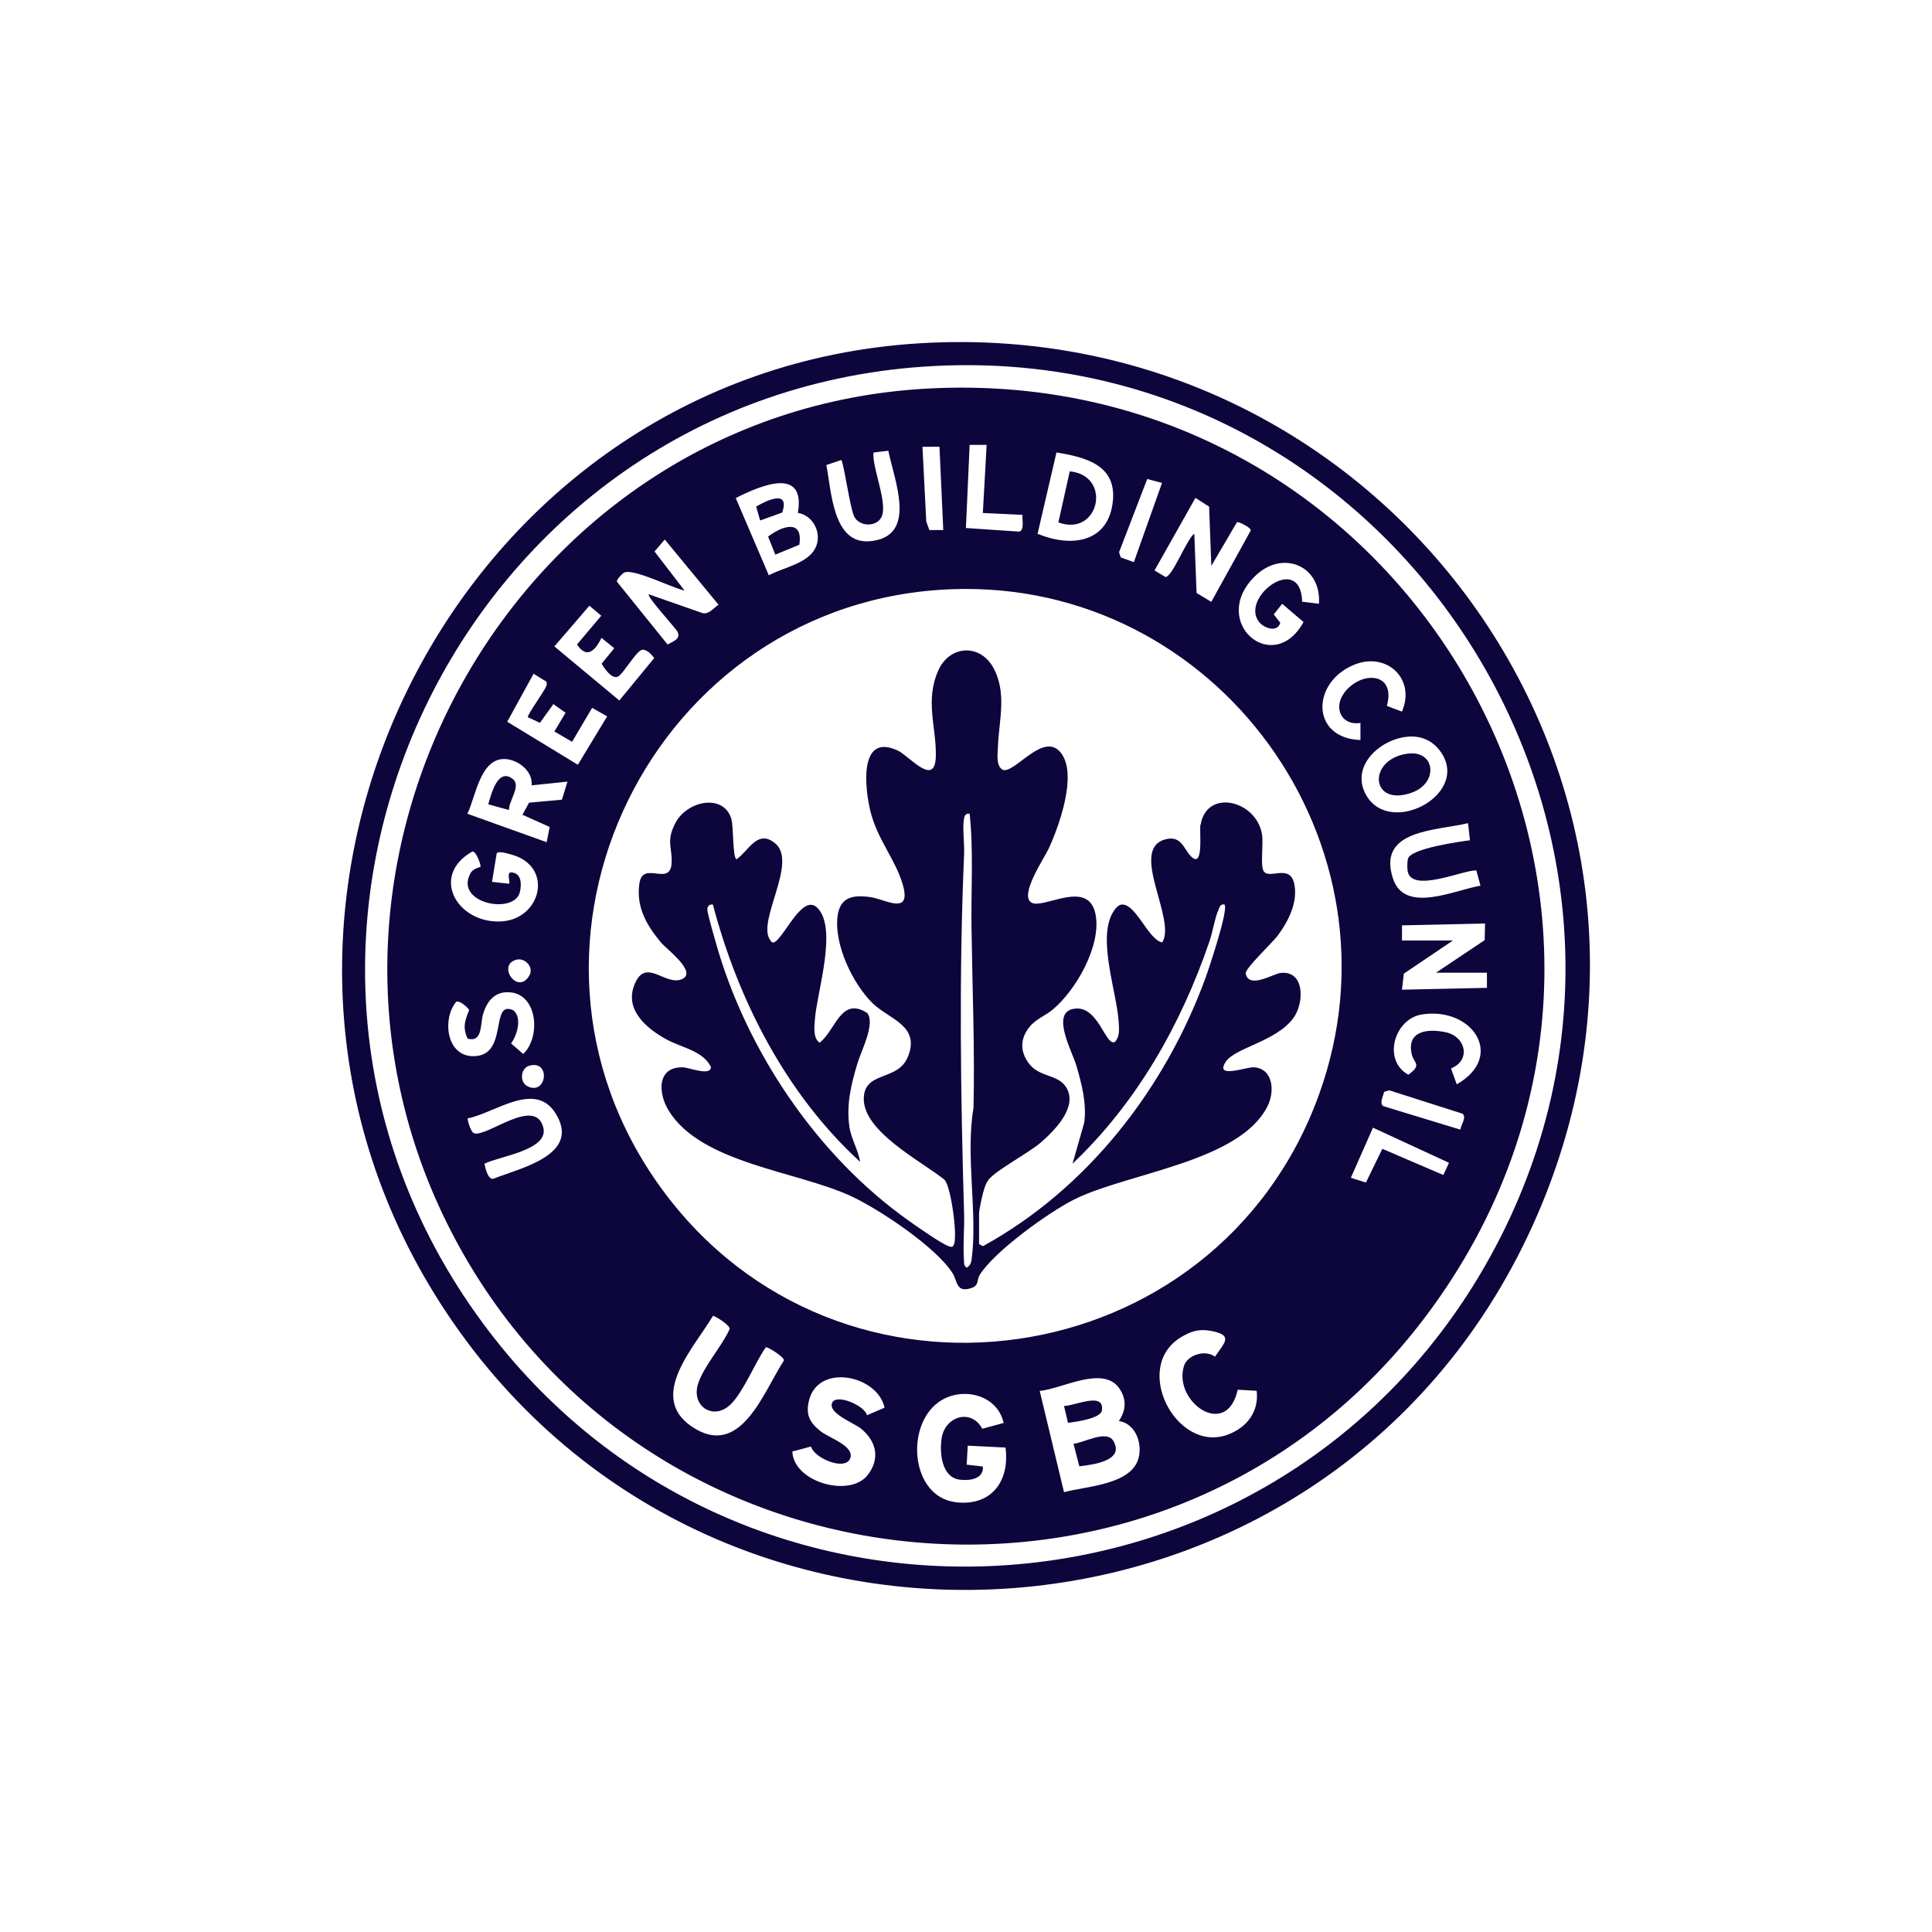 <?xml version="1.0" encoding="utf-8"?>
<!-- Generator: Adobe Illustrator 29.6.1, SVG Export Plug-In . SVG Version: 9.03 Build 0)  -->
<svg version="1.1" id="a" xmlns="http://www.w3.org/2000/svg" xmlns:xlink="http://www.w3.org/1999/xlink" x="0px" y="0px"
	 viewBox="0 0 600 600" style="enable-background:new 0 0 600 600;" xml:space="preserve">
<style type="text/css">
	.st0{fill:#0D063C;}
</style>
<path class="st0" d="M461.08,393.32c-66.88,116.23-231.37,125.62-311.11,17.63c-88.39-119.68-6.97-289.88,140.48-297.3
	C436.86,106.29,534.72,265.35,461.08,393.32 M285.77,106.6c-143.78,8.61-226.75,172.43-150.8,295.31
	c81.21,131.39,276.75,119.55,340.81-20.89C537.43,245.82,432.45,97.81,285.77,106.6"/>
<path class="st0" d="M452.41,336.75l-1.79-4.94c6.27-2.52,4.65-9.91-1.7-11.25c-5.62-1.18-12.22-0.41-10.46,6.96
	c0.64,2.68,3.29,3.09-1.09,6.25c-8.1-4.47-4.4-17.37,4.22-18.72C457.24,312.6,467.6,328.05,452.41,336.75 M453.54,350.82
	l-24.01-7.32c-1.19-0.93,0.05-3.11,0.31-4.41l1.61-0.48l22.73,7.25C455.6,346.98,453.65,349.39,453.54,350.82 M448.25,364.91
	l-18.95-8.14l-5.1,10.48l-4.68-1.48l6.87-15.56l23.61,10.91L448.25,364.91L448.25,364.91z M409.61,339.98
	c-31.74,87.76-149.23,104.79-204.28,29c-55.15-75.92-2.62-182.69,90.41-186C377.97,180.05,437.74,262.22,409.61,339.98
	 M381.28,445.55c-15.96,5.89-29.97-21.06-14.42-30.32c2.96-1.76,5.36-2.56,8.9-1.96c7.6,1.29,4.46,3.73,1.56,8.07
	c-2.94-2.3-8.59-0.58-9.65,2.92c-3.39,11.07,13.28,22.92,16.71,7.33l5.89,0.33C391.02,438.47,387.21,443.34,381.28,445.55
	 M353.77,452.06c-1.64,9.12-16.27,9.41-23.33,11.35l-7.55-31.45c6.93-0.58,19.84-8.2,24.85-0.6c2.19,3.32,1.91,6.76-0.27,9.95
	C352.38,442.03,354.57,447.59,353.77,452.06 M296.81,466.52c-13.91-1.67-15.75-23.57-5.34-31.06c6.96-5.02,18.22-2.56,20.22,6.45
	l-6.64,1.81c-3.41-6.38-11.45-3.9-12.58,2.75c-0.76,4.53-0.1,12.25,5.47,13.04c3.02,0.43,7.68-0.14,7.29-4.07l-5.02-0.58l0.33-5.89
	l11.73,0.58c1.38,10.52-4.45,18.3-15.47,16.98 M267.41,443.69c4.75,3.88,6.02,9.27,2.06,14.38c-5.55,7.16-23.03,2.25-23.4-7.29
	l5.81-1.55c0.95,3.69,10.99,7.86,12.24,3.43c1.03-3.69-6.75-6.17-9.25-8.15c-3.58-2.84-4.77-5.42-3.54-9.9
	c3.12-11.31,21.27-7.42,23.37,2.56l-5.47,2.35c-0.56-2.98-9.8-6.98-10.86-3.71C257.33,439.01,265.25,441.93,267.41,443.69
	 M243.44,422.54c-6.36,9.71-13.47,30.85-28.68,20.44c-13.74-9.39,1.02-24.73,6.64-34.31c0.39-0.19,5.35,2.85,5.21,4.05
	c-2.37,5.36-8.22,11.74-9.86,17.17c-2.11,6.98,4.98,11.41,10.25,6.16c3.94-3.92,7.49-12.88,10.83-17.64
	C238.22,418.13,243.71,421.42,243.44,422.54 M157.52,224.14l8.19-14.9l3.82,2.35c0.37,0.42,0.31,0.84,0.18,1.34
	c-0.33,1.29-6.18,9.31-5.77,9.82l3.74,1.73l4.18-5.82l3.78,2.69l-3.47,5.82l5.5,3.2l6.22-10.54l4.67,2.64l-9.1,15.03l-21.91-13.34
	L157.52,224.14z M174.51,248.35l-10.21,0.93l-2.05,3.75l8.46,3.79l-0.94,4.73l-24.62-8.83c2.68-5.46,4.07-18.11,12.46-16.92
	c3.79,0.54,7.93,3.94,7.49,8.1l11.13-1.16L174.51,248.35L174.51,248.35z M153.07,366.12c-1.65-0.02-2.32-3.33-2.62-4.7
	c4.6-2.41,20.32-4.19,18.23-11.46c-2.68-9.35-17.34,3.14-21.36,2.01c-1.13-0.33-1.92-3.44-2.14-4.63
	c8.4-1.61,20.83-11.72,27.24-1.75C180.82,358.68,161.45,362.78,153.07,366.12 M141.64,311.15c0.99-0.65,3.51,1.62,4.07,2.5
	c-1.32,3.29-2.13,5.49-0.46,8.92c4.73,1.24,3.84-4.56,4.79-7.68c1.26-4.17,3.83-7.23,8.63-6.69c8.44,0.95,9.19,14.14,3.81,19.12
	l-3.76-3.28c1.82-2.45,3.4-7.59,0.97-10.05c-0.51-0.52-1.64-0.75-2.39-0.65c-4.15,1.03-0.41,15.01-10.67,14.66
	C138.6,327.71,137.32,316.43,141.64,311.15 M164.45,302.86c-3.53,6.4-10.23-3.01-4.19-4.79
	C162.93,297.27,165.86,300.3,164.45,302.86 M164.09,337.48c-2.98-1.29-2.39-5.75,0.27-6.51
	C171.02,329.07,169.88,339.99,164.09,337.48 M146.67,264.46c1.27-0.24,2.75,4.44,2.58,4.66c-0.2,0.28-2.27,0.56-3.08,1.98
	c-5.34,9.4,13.65,13.2,15.3,5.87c0.56-2.51,0.46-5.7-2.52-6.04c-1.88-0.21-0.36,3.01-0.87,3.52l-5.28-0.58l1.45-8.84
	c0.52-0.88,3.54,0.08,4.42,0.32c13.5,3.56,9.5,20.36-3.32,20.82C141.8,286.65,133.54,271.87,146.67,264.46 M183.04,188.11l3.69,3.11
	l-7.54,8.93c3.13,4.71,5.72,1.73,7.62-2.05l3.95,3.22l-3.92,4.79c0.94,1.65,3.57,5.45,5.51,3.73c1.66-1.47,5.15-7.25,6.78-7.94
	c1.42-0.61,3.26,1.36,4.05,2.46l-10.84,13.18l-20.17-16.79L183.04,188.11L183.04,188.11z M193.86,177.82
	c2.9-1.35,15,4.82,18.74,5.58l-9.33-12.13l3.18-3.72l16.7,20.25c-1.54,1-2.83,2.95-4.9,2.63l-16.78-5.87
	c-0.68,0.65,8.16,10.31,8.81,11.43c1.4,2.4-1.07,3.06-2.95,4.17l-15.75-19.53C191.47,179.95,193.3,178.07,193.86,177.82
	 M247.79,159.28c4.96,0.82,7.66,6.66,5.38,11.02c-2.51,4.79-9.99,5.97-14.41,8.36l-10.27-23.99
	C235.98,150.89,250.27,144.66,247.79,159.28 M261.26,142.86c0.72,0.52,2.71,14.84,3.98,17.47c1.58,3.25,6.68,3.37,8.38,0.5
	c2.41-4.09-2.79-15.35-2.37-20.29l4.63-0.56c1.79,9.09,9.31,26.64-5.59,28.09c-11.71,1.14-12.06-15.61-13.66-23.65L261.26,142.86
	L261.26,142.86z M291.76,138.74l1.18,25.86l-4.31,0.02l-0.97-2.66l-1.18-23.21L291.76,138.74L291.76,138.74z M301.13,138.16h5.28
	l-1.18,21.15l12.32,0.58c-0.18,1.38,0.67,4.66-0.97,5.21l-16.6-1.12L301.13,138.16L301.13,138.16z M328.1,140.51
	c8.72,1.44,18.58,3.77,17.53,14.92c-1.24,13.22-13.03,14.66-23.4,10.34L328.1,140.51L328.1,140.51z M356.28,148.76l4.6,1.21
	l-8.75,24.61l-4.09-1.48l-0.5-1.62L356.28,148.76L356.28,148.76z M375.5,157.34l0.69,18.4l7.94-13.54c0.54-0.1,0.95,0.15,1.41,0.34
	c0.44,0.18,3.07,1.48,2.88,2.23l-12.24,22.14l-4.57-2.76l-0.71-18.4c-2.31,1.56-6.91,13.66-8.98,13.43l-3.37-2.03l12.71-22.53
	L375.5,157.34L375.5,157.34z M409.61,187.51l-5.22-0.65c-0.43-15.64-19.76-1.09-13.21,6.48c1.63,1.88,5.64,3.11,6.42,0.05
	l-2.02-2.56l2.61-3.32l6.64,5.67c-9.46,17.12-29.39-0.11-15.15-14.18C398.26,170.51,410.44,175.68,409.61,187.51 M420.57,206.43
	c10.08-4.11,19.2,4.43,14.81,14.56l-4.68-1.77c2.97-10.58-8.02-10.99-13.2-4.11c-3.48,4.62-1.03,10.33,5,9.41v5.3
	C407.06,229.3,407.14,211.91,420.57,206.43 M446.85,232.74c10.81,13.33-14.83,27.44-22.5,14.32c-5.21-8.92,4.06-17.42,12.69-18.26
	C440.88,228.42,444.36,229.68,446.85,232.74 M456.51,260.95c-3.39,0.45-18.28,2.54-19.23,5.69c-0.28,0.92-0.29,3.02-0.1,3.98
	c1.3,6.75,16.96-0.35,21.3-0.33l1.3,4.77c-7.88,1.28-23.52,8.91-27.18-2.22c-5.02-15.28,13.46-14.81,23.31-17.2L456.51,260.95
	L456.51,260.95z M461.78,302.08v4.7l-26.39,0.58l0.59-4.99l15.24-10.29H435.4v-4.7l25.8-0.58l-0.12,5.17l-15.12,10.11L461.78,302.08
	L461.78,302.08z M287.53,120.7c-127.79,7.28-206.22,147.78-147.35,261.88c60.31,116.89,223.6,131.54,302.74,26.03
	C535.79,284.81,440.96,111.97,287.53,120.7"/>
<path class="st0" d="M302.33,344.11c-2.55,14.67,1.33,32.64-0.58,47c-0.18,1.29-0.46,1.84-1.49,2.6c-1.07-0.71-0.83-1.56-0.9-2.6
	c-0.34-4.51,0.19-9.54,0.05-14.15c-1.09-36.89-1.61-74.69,0-111.58c0.15-3.32-0.56-8.21-0.02-11.18c0.18-1.01,0.62-1.65,1.75-1.48
	c1.22,11.69,0.4,23.74,0.57,35.57C301.97,306.81,302.75,325.52,302.33,344.11 M372.8,256.1c-0.37,2.23,1.14,14.07-3,9.77
	c-2.22-2.3-2.91-6.4-7.7-5.25c-11.8,2.86,3.44,24.99-1.18,32.06c-4.51-0.92-8.4-12.92-13.05-11.67c-1.05,0.5-1.75,1.46-2.3,2.43
	c-4.83,8.36,1.35,24.9,1.87,34.21c0.12,2.03,0.31,4.29-1.15,5.9c-3.01,1.73-5.17-11.88-13.07-10.21
	c-6.85,1.45-0.18,13.36,1.03,17.51c1.67,5.74,3.26,11.71,2.48,17.75l-3.65,12.8c19.94-18.92,33.65-43.09,42.52-69.02
	c1.02-2.98,1.69-7.36,2.88-10.04c0.39-0.88,0.61-1.65,1.8-1.42c1.31,1.59-4.9,20.04-6,23.06c-12.65,34.38-36.76,65.33-69.02,83.03
	l-1.2-0.63v-9.4c0-1.35,0.99-5.82,1.47-7.34c0.39-1.26,0.65-2.13,1.46-3.24c2.15-2.91,12.6-8.36,16.43-11.74
	c4.16-3.67,11.2-10.73,7.86-16.71c-2.57-4.59-8.57-3.09-11.97-7.98c-2.56-3.68-2.43-7.38,0.29-10.89c2.05-2.64,4.91-3.52,7.35-5.56
	c7.22-6.04,14.97-19.63,13.34-29.24c-2-11.71-16.11-1.82-19.93-3.95c-3.98-2.22,4.06-14.01,5.34-16.82
	c3.2-6.98,8.94-22.81,3.87-29.58c-5.31-7.08-14.18,6.13-18.04,5.2c-2.29-1.09-1.7-4.94-1.61-7.3c0.3-8.12,2.96-16.93-1.62-24.78
	c-4.22-7.24-13.41-6.51-16.83,1.01c-4.31,9.46-0.65,17.7-0.84,26.74c-0.2,9.95-8.18-0.01-11.83-1.71
	c-12.31-5.74-10.18,12.13-8.44,19.03c2.16,8.57,7.68,14.81,9.93,22.35c3.04,10.15-5.39,4.77-9.99,4.13
	c-5.47-0.75-9.5-0.03-10.21,6.12c-1.01,8.71,4.71,20.7,10.82,26.76c5.11,5.08,15.12,6.96,10.99,16.84
	c-3.03,7.23-12.52,4.47-13.56,11.68c-1.59,10.97,18.05,20.65,25.09,26.48c2.08,2.81,4.05,18.09,2.74,20.21
	c-0.49,0.79-0.82,0.53-1.52,0.33c-2.05-0.59-9.95-6.16-12.2-7.75c-28.68-20.19-50.91-53.23-60.29-87.05
	c-0.48-1.73-2.56-8.78-2.49-9.87c0.07-1.01,0.71-1.59,1.73-1.42c7.85,29.83,22.86,59,45.73,79.9c-0.61-3.75-2.85-7.25-3.36-11.02
	c-0.95-6.96,0.56-12.97,2.5-19.53c1.12-3.79,5.68-12.42,3.04-15.69c-8.21-5.25-9.76,5.38-14.78,9.23c-2.09-1.45-1.62-4.93-1.45-7.32
	c0.58-8.17,7.25-28.53,0.61-34.7c-4.41-4.09-9.78,8.49-12.92,10.63c-0.85,0.68-1.26,0.03-1.71-0.67
	c-3.88-6.01,8.77-24.03,1.66-29.87c-5.51-4.52-8.21,2.39-11.97,4.96c-1.24-0.27-0.92-10.12-1.61-12.48
	c-2.37-8.1-13.99-5.75-17.55,1.51c-2.67,5.43-0.89,7-1.01,11.86c-0.2,7.98-8.86-0.67-9.99,6.5c-1.14,7.33,2.19,13.12,6.7,18.48
	c1.72,2.04,11.26,9.12,6.61,11.31c-5.04,2.37-10.89-6.3-14.44,0.81c-4.11,8.22,2.95,14.36,9.49,17.94
	c4.76,2.61,11.22,3.47,13.81,8.51c0.29,3.06-6.94,0.25-8.46,0.19c-8.32-0.36-8.04,7.93-4.61,13.48
	c10.06,16.3,39.54,18.71,56.34,26.39c8.89,4.07,26.55,15.87,31.76,23.99c1.62,2.54,1.06,6.32,5.99,4.64
	c2.28-0.78,1.57-2.58,2.45-4.01c4.47-7.27,21.53-19.55,29.36-23.46c16.66-8.31,51.54-11.62,60.1-29.08
	c2.22-4.51,1.75-11.56-4.3-11.97c-2.28-0.16-12.27,3.71-8.74-1.69c2.88-4.42,15.61-6.25,21.02-13.6c3.43-4.67,3.58-14.88-3.99-14.01
	c-2.26,0.26-9.88,5.1-10.81,0.17c-0.29-1.49,8.33-9.63,9.87-11.68c3.33-4.46,6.47-10.52,5.17-16.32c-1.41-6.23-8.08-0.92-9.55-3.94
	c-0.97-1.99,0.06-8.4-0.44-11.31c-1.77-10.56-17.17-14.26-19.06-2.94"/>
<path class="st0" d="M333.38,448.37l1.82,7c4-0.46,14.28-1.69,10.53-7.93C343.63,443.95,336.58,448.1,333.38,448.37"/>
<path class="st0" d="M342.2,438.07c0.95-6.13-8.75-1.31-11.76-1.45l1.22,5.24C333.95,441.62,341.81,440.52,342.2,438.07"/>
<path class="st0" d="M248.24,169.18c1.26-8.15-5.43-5.82-9.7-2.54l2.24,5.6C240.78,172.23,248.24,169.18,248.24,169.18z"/>
<path class="st0" d="M234.83,157.32l1.24,4.32l6.87-2.47C245.32,152.03,238.32,155.26,234.83,157.32"/>
<path class="st0" d="M159.22,241.9c-4.68-3.56-6.64,4.71-7.59,7.89l6.45,1.77C157.92,248.76,162,244,159.22,241.9"/>
<path class="st0" d="M332.22,146.38l-3.53,15.86C341.37,166.89,345.54,147.66,332.22,146.38"/>
<path class="st0" d="M438.5,246.14c8.4-3.05,7.23-13.35-1.49-12.07C424.48,235.89,425.65,250.8,438.5,246.14"/>
</svg>
